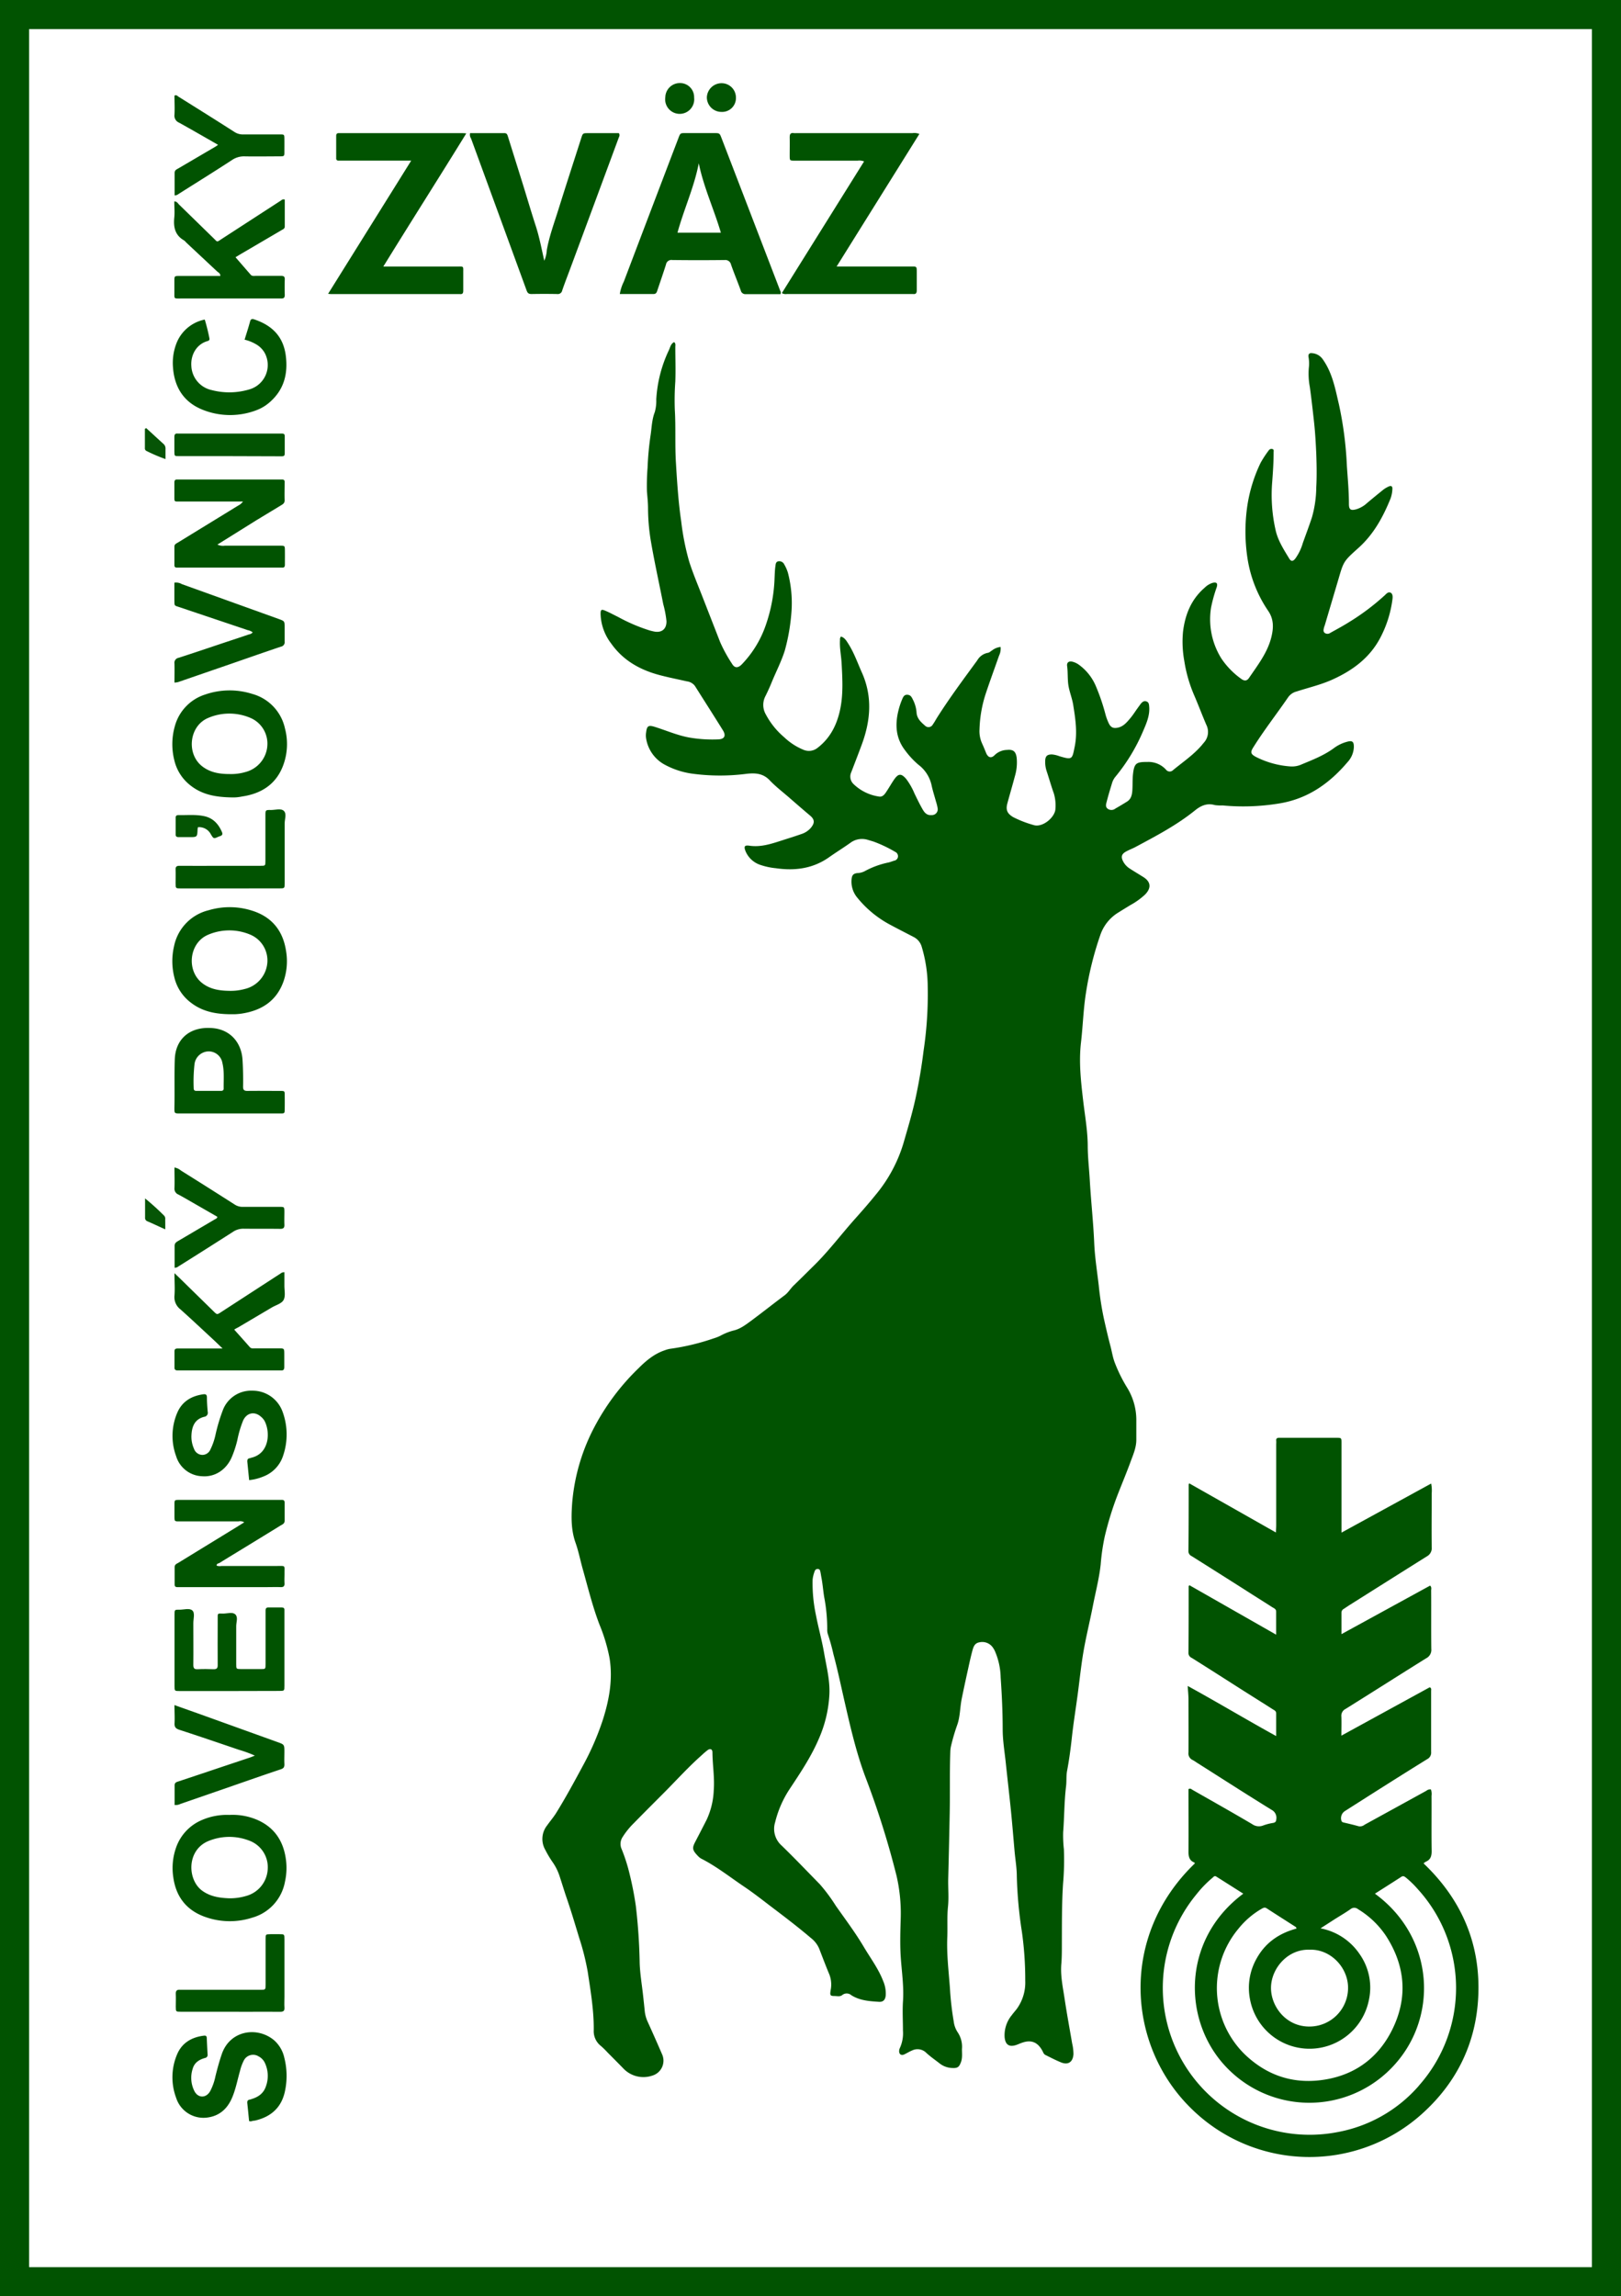 <svg xmlns="http://www.w3.org/2000/svg" viewBox="0 0 557.49 789.49"><rect x="0" y="0" width="557.49" height="789.49" fill="#808080" stroke="none"/><defs><style>.cls-1{fill:#fff;}.cls-2{fill:#015301;}.cls-3{fill:#025302;}.cls-4{fill:#045403;}.cls-5{fill:#025303;}.cls-6{fill:#065406;}.cls-7{fill:#065506;}.cls-8{fill:#015302;}</style></defs><title>logo-slovensky-polovnicky-zvaz-biele-pozadie</title><g id="Layer_2" data-name="Layer 2"><rect class="cls-1" x="4.75" y="5.24" width="548" height="779"/></g><g id="Layer_1" data-name="Layer 1"><path class="cls-2" d="M231.84,117.63c.61.46.41,1.1.41,1.66,0,4,.15,7.94,0,11.9a89.44,89.44,0,0,0-.17,9.68c.37,6.16,0,12.33.4,18.49.4,6.65.83,13.3,1.8,19.9A86.64,86.64,0,0,0,237,193c1.33,4.19,3.07,8.25,4.66,12.36,2,5.13,4,10.24,6,15.38a50.5,50.5,0,0,0,4.11,7.5c.87,1.48,2,1.49,3.26.27A36.4,36.4,0,0,0,263.34,215a54.66,54.66,0,0,0,3.05-16.35c.07-1.32.09-2.64.28-3.94.1-.66.08-1.58,1.06-1.73a1.89,1.89,0,0,1,2,1.1,12.8,12.8,0,0,1,1.29,3A41.3,41.3,0,0,1,272.15,211a67.8,67.8,0,0,1-2.26,12.73c-1.2,3.79-3.05,7.3-4.55,11-.64,1.56-1.34,3.1-2.09,4.6a6.52,6.52,0,0,0,.14,6.32,26.47,26.47,0,0,0,6.31,7.83,21.49,21.49,0,0,0,6.6,4.3,4.76,4.76,0,0,0,4.93-.7c4.22-3.26,6.48-7.67,7.62-12.73,1.21-5.36.89-10.78.6-16.2-.14-2.71-.74-5.38-.56-8.11a1.56,1.56,0,0,1,.32-1.18c1.26.34,1.88,1.43,2.52,2.44,2,3.12,3.19,6.6,4.69,9.94,3.7,8.29,3,16.55-.06,24.81-1.17,3.16-2.39,6.31-3.6,9.46a3.56,3.56,0,0,0,.78,4.06,15.88,15.88,0,0,0,8.72,4.29c1.16.24,1.9-.61,2.48-1.51,1-1.47,1.83-3,2.84-4.44,1.42-2,2.38-2,4-.19a23,23,0,0,1,2.94,5.13c.9,1.85,1.79,3.71,2.82,5.48.62,1.07,1.45,2.06,3,1.91a2,2,0,0,0,2.11-2.46,14.73,14.73,0,0,0-.53-2.13c-.52-1.91-1.14-3.79-1.55-5.73a12,12,0,0,0-4.52-7,29.2,29.2,0,0,1-4.62-5c-3.23-4.22-3.44-8.89-2.2-13.8a24.91,24.91,0,0,1,1.18-3.54c.33-.78.66-1.74,1.78-1.71s1.5.71,1.92,1.57a11.62,11.62,0,0,1,1.3,4.41c.09,2.17,1.52,3.43,2.95,4.67a1.67,1.67,0,0,0,2.66-.44c.56-.77,1-1.62,1.51-2.43,4.28-6.75,9.06-13.16,13.77-19.61a5.31,5.31,0,0,1,3.65-2.59c.53-.06,1-.58,1.5-.87a5.73,5.73,0,0,1,2.87-1.15,5.47,5.47,0,0,1-.53,3c-1.55,4.42-3.17,8.81-4.64,13.25a43.5,43.5,0,0,0-2.08,12.09,10.22,10.22,0,0,0,.83,4.72c.52,1.13,1,2.3,1.46,3.45.7,1.59,1.79,1.89,3,.6a6.3,6.3,0,0,1,4.17-1.7c2.17-.23,3.06.56,3.33,2.77a16.5,16.5,0,0,1-.63,6.29c-.82,3.11-1.74,6.2-2.58,9.31-.61,2.27-.05,3.51,2,4.73a37.24,37.24,0,0,0,6.94,2.7c3.16,1.09,7.57-2.74,7.59-5.61a14.45,14.45,0,0,0-.54-5.22c-.92-2.55-1.64-5.17-2.5-7.74a10,10,0,0,1-.48-3.46c.05-1.65.67-2.22,2.31-2.22a9.38,9.38,0,0,1,2.55.6c4.47,1.32,4.41,1.12,5.28-3.24,1-4.82.26-9.62-.51-14.41-.38-2.38-1.36-4.6-1.69-7-.28-2.13-.11-4.25-.4-6.36-.17-1.21.63-1.77,1.8-1.48a6.4,6.4,0,0,1,2.18,1,17.46,17.46,0,0,1,5.86,7.3,71,71,0,0,1,3.4,10,18.37,18.37,0,0,0,1.08,2.87c.71,1.49,1.61,1.85,3.22,1.49,1.77-.4,2.89-1.7,4-3s1.82-2.47,2.72-3.72l.91-1.25c.5-.67,1.1-1.31,2-1.06,1.06.29,1,1.24,1.08,2.15.14,2.9-1,5.48-2.08,8A63.57,63.57,0,0,1,383.66,267a6.23,6.23,0,0,0-1.23,2.31c-.64,2.1-1.28,4.2-1.82,6.33-.21.81-.54,1.75.35,2.43a2.21,2.21,0,0,0,2.67-.09q2-1.14,4-2.39c1.56-1,1.74-2.64,1.83-4.25.09-1.76,0-3.52.21-5.28.43-3.82,1.27-4.09,5.06-4.09a8.14,8.14,0,0,1,6.31,2.69,1.59,1.59,0,0,0,2.37.14c3.33-2.75,6.94-5.17,9.8-8.47.28-.33.55-.68.83-1a5.48,5.48,0,0,0,.83-6.14c-1.42-3.3-2.68-6.67-4.11-10a48.46,48.46,0,0,1-3.47-12,36.58,36.58,0,0,1-.42-10.07c.73-5.86,2.82-11.05,7.38-15a6.85,6.85,0,0,1,2.77-1.72c1.36-.34,1.84.11,1.44,1.47a50.71,50.71,0,0,0-1.95,7,25.43,25.43,0,0,0,3.52,17.5,27.17,27.17,0,0,0,6.69,6.92c1.17.92,2.08.91,2.84-.2,3-4.42,6.35-8.69,7.67-14,.77-3.09.92-6.13-1.07-9.05A43.87,43.87,0,0,1,429,191.74a60.73,60.73,0,0,1,0-18,52,52,0,0,1,4.54-14.61,36.87,36.87,0,0,1,2.76-4.22,1.13,1.13,0,0,1,1.34-.51c.57.18.37.73.38,1.12,0,3.37-.23,6.73-.48,10.09a54.64,54.64,0,0,0,1.24,17c.83,3.41,2.79,6.44,4.61,9.44.65,1.06,1.3,1,2.09,0a17.11,17.11,0,0,0,2.56-5.28c1.06-2.95,2.17-5.9,3.16-8.89a39.36,39.36,0,0,0,1.49-10.4c.21-3.8.13-7.63,0-11.45-.17-3.65-.37-7.3-.77-10.94-.44-4-.89-8-1.44-12a24.78,24.78,0,0,1-.36-6.55,12.27,12.27,0,0,0-.09-3.73c-.21-1.1.39-1.49,1.1-1.39a4.89,4.89,0,0,1,3.71,2c3.43,4.77,4.39,10.34,5.68,15.8a124.16,124.16,0,0,1,2.69,20.88c.29,4.39.71,8.76.71,13.17,0,2,.65,2.33,2.53,1.83a9.64,9.64,0,0,0,3.77-2.2c1.85-1.55,3.72-3.09,5.61-4.6a9.08,9.08,0,0,1,1.7-1c.9-.44,1.42-.14,1.33.89a10.76,10.76,0,0,1-.63,3.22c-2.59,6.38-5.81,12.3-11.06,17s-5.08,4.66-7,11.21l-4.56,15.38a8.09,8.09,0,0,0-.28.83c-.13.64-.34,1.34.31,1.82a1.67,1.67,0,0,0,1.88-.06c2.12-1.18,4.26-2.32,6.31-3.61a80,80,0,0,0,12.47-9.36c.52-.49,1.11-1.2,1.89-.87s.81,1.34.72,2.12a38.94,38.94,0,0,1-4.17,13.34c-3.61,6.91-9.45,11.23-16.37,14.38-4,1.83-8.32,2.82-12.5,4.17a5.07,5.07,0,0,0-2.83,1.94C439,245.59,434.7,251.06,431,257c-1.06,1.68-.83,2.29.93,3.24a30.87,30.87,0,0,0,12,3.28,8.08,8.08,0,0,0,3.85-.76c3.8-1.58,7.63-3.07,11-5.56a13.29,13.29,0,0,1,4.32-2.12c2-.58,2.57-.14,2.51,1.9a8.06,8.06,0,0,1-2.12,5c-6.24,7.37-13.72,12.67-23.53,14.26a75.7,75.7,0,0,1-19.48.68,15.3,15.3,0,0,1-2.64-.11c-2.69-.78-4.81.16-6.87,1.83-6.25,5.05-13.34,8.76-20.39,12.54-1.09.59-2.27,1-3.36,1.62-1.49.83-1.74,1.78-1,3.28a6.4,6.4,0,0,0,2.35,2.57c1.54,1,3.12,1.93,4.67,2.91,3.05,1.94,2.32,4.22.57,6a24.7,24.7,0,0,1-5,3.6q-2.16,1.31-4.31,2.65a14.57,14.57,0,0,0-6.13,7.8,112.77,112.77,0,0,0-4.86,19.58c-.93,5.72-1.07,11.51-1.74,17.24-.79,6.86,0,13.58.79,20.34.6,5,1.49,10,1.53,15.06,0,3.95.47,7.9.7,11.85.41,7.23,1.22,14.44,1.53,21.68.21,4.89,1,9.75,1.56,14.62a104.69,104.69,0,0,0,1.74,11.27c.72,3.22,1.45,6.43,2.3,9.61.48,1.83.75,3.7,1.42,5.51a51.52,51.52,0,0,0,4.35,8.81,21.15,21.15,0,0,1,3.11,10.79c0,2.35,0,4.71,0,7.06,0,2.71-1.1,5.15-2,7.61-1.49,4.06-3.18,8.05-4.73,12.08a111,111,0,0,0-4.15,13.64,73.71,73.71,0,0,0-1.38,9.55c-.52,4.82-1.76,9.49-2.68,14.23-1.12,5.74-2.57,11.43-3.48,17.21-.69,4.4-1.16,8.84-1.75,13.27-.66,4.93-1.46,9.84-2,14.79-.42,3.85-.93,7.67-1.65,11.48-.32,1.7-.13,3.5-.34,5.23-.64,5.25-.59,10.53-1,15.79a42,42,0,0,0,.25,5.93,93.86,93.86,0,0,1-.29,11.86c-.45,7-.38,14.09-.41,21.13,0,2.2,0,4.41-.2,6.6-.3,4.08.59,8,1.18,12,.76,5.06,1.7,10.09,2.56,15.13a16.43,16.43,0,0,1,.45,3.7c-.18,2.7-1.81,3.84-4.31,2.81-1.83-.75-3.58-1.67-5.35-2.54-.55-.28-.74-.86-1-1.38-1.68-3.13-4-4-7.38-2.69-.55.2-1.09.46-1.64.64-2.49.82-3.76-.13-4-2.7a10.87,10.87,0,0,1,2.47-7.55c.56-.77,1.21-1.48,1.78-2.24A15.46,15.46,0,0,0,352.6,681a117.7,117.7,0,0,0-1.16-16.87,147.27,147.27,0,0,1-1.74-19c0-2.84-.5-5.68-.76-8.52-.4-4.52-.76-9-1.21-13.55-.56-5.61-1.22-11.2-1.81-16.81-.4-3.85-1.06-7.66-1.08-11.58,0-6-.28-12-.7-18a23.83,23.83,0,0,0-1.79-8.55,7.58,7.58,0,0,0-1.07-1.91,4.44,4.44,0,0,0-4.55-1.53c-1.69.34-2,1.75-2.38,3.1-.48,1.84-.9,3.7-1.3,5.55-.79,3.58-1.57,7.15-2.3,10.74-.61,3-.51,6.14-1.57,9.06a66.79,66.79,0,0,0-2.1,7.17,9.3,9.3,0,0,0-.25,2c-.26,7-.07,14.11-.21,21.15q-.22,11.24-.51,22.46c-.08,3.21.25,6.41-.08,9.64-.36,3.48-.1,7-.24,10.55-.24,5.8.47,11.56.9,17.34A101.64,101.64,0,0,0,328,695a8.63,8.63,0,0,0,1.33,3.69,8.9,8.9,0,0,1,1.5,5.82c0,1.53.21,3.07-.37,4.58s-1.09,2-2.75,1.93a7.43,7.43,0,0,1-4.5-1.53c-1.55-1.23-3.2-2.34-4.64-3.68a4.25,4.25,0,0,0-4.86-.83c-.95.38-1.82.95-2.75,1.38s-1.74,0-1.73-1.13a2.53,2.53,0,0,1,.24-1.06,12.22,12.22,0,0,0,1.07-6c0-3.31-.2-6.63,0-9.92.38-5.23-.43-10.37-.77-15.55-.27-4.32-.13-8.65,0-13a57.41,57.41,0,0,0-1.45-14.83,296.67,296.67,0,0,0-10.77-34.11c-3.26-8.77-5.28-17.82-7.35-26.88-1.15-5.07-2.23-10.16-3.58-15.17a69,69,0,0,0-1.87-6.76,4.43,4.43,0,0,1-.25-1.73,57.8,57.8,0,0,0-1.05-11.13c-.36-2.22-.52-4.48-.95-6.69-.13-.65-.21-1.31-.35-1.95s-.26-1-.95-1-.91.44-1.08.94a10.76,10.76,0,0,0-.65,2.77,52.12,52.12,0,0,0,1.12,12c.83,4.38,2.06,8.7,2.82,13.09.81,4.75,2.07,9.44,1.83,14.34a43,43,0,0,1-3.47,14.86c-2.69,6.42-6.53,12.11-10.33,17.85a36.53,36.53,0,0,0-4.86,11.23,7.65,7.65,0,0,0,2.23,8c4.48,4.35,8.79,8.86,13.16,13.33a58.32,58.32,0,0,1,5.49,7.4c3.29,4.67,6.73,9.24,9.64,14.16,2.28,3.84,5,7.45,6.62,11.65a10.84,10.84,0,0,1,.9,4.93c-.14,1.55-.82,2.36-2.37,2.26-3.28-.21-6.57-.43-9.48-2.28a2.41,2.41,0,0,0-3.07-.07c-.77.64-1.7.38-2.55.36-1.69,0-1.74-.23-1.48-2a9.66,9.66,0,0,0-.43-5.39c-1.26-3-2.38-6-3.55-9a9.23,9.23,0,0,0-2.84-3.59c-3.91-3.33-8-6.48-12.06-9.56-3.58-2.69-7.07-5.5-10.77-8-4.91-3.3-9.55-7-14.86-9.7a4,4,0,0,1-1-.78c-2.32-2.34-2.1-3-.86-5.37s2.5-4.81,3.73-7.23a26.44,26.44,0,0,0,2.44-10.15c.33-4.33-.41-8.64-.45-13,0-1.09-.72-1.42-1.61-.81a23.28,23.28,0,0,0-2,1.71c-4.68,4.12-8.84,8.77-13.24,13.17-3.42,3.43-6.85,6.85-10.23,10.31a26.15,26.15,0,0,0-3.84,4.77,4.28,4.28,0,0,0-.28,4.16,59.09,59.09,0,0,1,2.67,8.34,112.43,112.43,0,0,1,2.19,11.2A197.12,197.12,0,0,1,220,675.13c.14,3.57.74,7.13,1.14,10.69.2,1.82.4,3.64.58,5.46a11.83,11.83,0,0,0,1,3.78q2.6,5.72,5.08,11.47a5.35,5.35,0,0,1-3.45,7.1,9.51,9.51,0,0,1-10.09-2.58c-1.74-1.78-3.5-3.55-5.26-5.32a28.55,28.55,0,0,0-2.36-2.31,6.42,6.42,0,0,1-2.44-5.4c.07-6.77-1.07-13.42-2.07-20.08a85,85,0,0,0-2.95-11.71c-1.38-4.55-2.73-9.12-4.28-13.61-.88-2.56-1.65-5.15-2.5-7.71a18.06,18.06,0,0,0-2.37-4.7,35.19,35.19,0,0,1-2.47-4.15,7.49,7.49,0,0,1,.61-8.46c1-1.42,2.17-2.77,3.1-4.26,3.24-5.23,6.18-10.64,9.1-16.07a93.79,93.79,0,0,0,7-16.09c2.16-6.84,3.42-13.79,2.28-21a58.56,58.56,0,0,0-3.46-11.57c-2.42-6.31-4-12.86-5.83-19.34-.83-3-1.41-6-2.44-8.89-1.57-4.43-1.46-9-1.15-13.49a68,68,0,0,1,8.25-27.36,79.81,79.81,0,0,1,14.64-19.16c2.59-2.59,5.43-4.95,9-6.13a9.5,9.5,0,0,1,1.69-.48,78.84,78.84,0,0,0,15.15-3.62,14.59,14.59,0,0,0,2.25-.88,19.81,19.81,0,0,1,4.46-1.79c2.36-.52,4.25-2,6.13-3.37,3.88-2.88,7.67-5.89,11.54-8.78,1.27-.95,2-2.33,3.12-3.39,2.27-2.18,4.5-4.42,6.75-6.63,5.13-5,9.46-10.8,14.24-16.16,2.39-2.68,4.76-5.37,7-8.14A50.3,50.3,0,0,0,310.73,393c1.52-5.28,3.11-10.52,4.25-15.9s2-10.5,2.65-15.8a130.44,130.44,0,0,0,1.43-21.89,48.71,48.71,0,0,0-2.12-14.07,5.44,5.44,0,0,0-2.79-3.22c-2.73-1.42-5.47-2.81-8.18-4.27a36.56,36.56,0,0,1-11.1-9.18,8.56,8.56,0,0,1-2-6.33c.12-1.41.58-2,2-2.16a5.82,5.82,0,0,0,2.52-.65,29.37,29.37,0,0,1,8.23-3c.64-.16,1.25-.41,1.88-.6a1.58,1.58,0,0,0,1.32-1.3,1.66,1.66,0,0,0-1-1.77,45.15,45.15,0,0,0-7.33-3.49c-.63-.2-1.26-.39-1.9-.57a6.66,6.66,0,0,0-6.05.92c-2.38,1.71-4.89,3.24-7.28,4.93-5.6,4-11.82,4.81-18.44,3.86a23.63,23.63,0,0,1-5.14-1.08,8.38,8.38,0,0,1-5.32-4.88c-.56-1.51-.29-2,1.25-1.8,3.92.61,7.51-.57,11.13-1.74,2.3-.74,4.61-1.45,6.88-2.25a7.21,7.21,0,0,0,3.13-2c1.39-1.63,1.61-2.86-.13-4.33-2.47-2.08-4.91-4.2-7.34-6.32-2.22-1.92-4.57-3.72-6.58-5.84-2.26-2.39-4.95-2.55-7.86-2.23a71.21,71.21,0,0,1-19.07-.08,27.74,27.74,0,0,1-9.5-3.24,12.47,12.47,0,0,1-6.05-8.77,6.71,6.71,0,0,1,0-2.19c.27-2.22.82-2.52,3-1.84,3.91,1.22,7.68,2.89,11.74,3.64a46.61,46.61,0,0,0,10.07.65c2.13-.08,2.74-1.24,1.6-3.1-3.17-5.11-6.42-10.17-9.63-15.26a4.06,4.06,0,0,0-2.79-1.59c-2.92-.67-5.87-1.25-8.78-2-6.95-1.74-13-5-17.23-11a17.52,17.52,0,0,1-3.65-10.19c0-1.43.26-1.66,1.53-1.13,1.55.64,3,1.45,4.54,2.2a59.26,59.26,0,0,0,10.91,4.65c.49.13,1,.26,1.49.35,2.59.49,4.25-.9,4.19-3.58a34.81,34.81,0,0,0-1.1-5.81c-1.41-7.18-3-14.33-4.24-21.54a69.69,69.69,0,0,1-1-11.38c0-2-.22-3.94-.38-5.91a78.94,78.94,0,0,1,.22-8.14,103.35,103.35,0,0,1,1.07-11.37c.37-2.59.44-5.25,1.42-7.74a14.51,14.51,0,0,0,.5-4.35A45.38,45.38,0,0,1,230,120.48C230.5,119.47,230.65,118.2,231.84,117.63Z"/><path class="cls-2" d="M141.42,55.23h-25a.72.72,0,0,1-.8-.81c0-2.57,0-5.15,0-7.72,0-.65.28-.94.92-.92.29,0,.59,0,.88,0h41.45c.37,0,.73,0,1.49.09-9.44,15.31-19,30.31-28.53,45.78h2.26q11.58,0,23.15,0c2.34,0,2.07-.24,2.08,2.15,0,2.06,0,4.12,0,6.18,0,.84-.28,1.23-1.14,1.13-.22,0-.44,0-.66,0H114.33c-.37,0-.73,0-1.49-.09Z"/><path class="cls-2" d="M287.73,91.63h25.76c1.78,0,1.79,0,1.8,1.8,0,2.13,0,4.27,0,6.4,0,.94-.3,1.37-1.26,1.26-.21,0-.44,0-.66,0H270.61a2.62,2.62,0,0,1-1.72-.31L297.17,55.5a4.41,4.41,0,0,0-2.18-.26H273.38c-1.77,0-1.78,0-1.79-1.78,0-2.06.05-4.12,0-6.18,0-1.07.2-1.7,1.43-1.51a6.46,6.46,0,0,0,.88,0H313.8a4.75,4.75,0,0,1,2.39.28Z"/><path class="cls-2" d="M161.67,45.77c3.9,0,7.86,0,11.82,0,.89,0,1,.6,1.23,1.27,1.7,5.46,3.42,10.91,5.12,16.37,1.48,4.77,2.88,9.55,4.42,14.29,1.27,3.89,2,7.91,2.93,11.94a11,11,0,0,0,.87-3.7c.86-4.78,2.56-9.33,4-13.94,2.56-8.19,5.22-16.35,7.84-24.52.55-1.7.57-1.7,2.41-1.7h10.52c.48.71.09,1.21-.1,1.73Q204.69,69.26,196.62,91c-1.1,3-2.25,5.89-3.27,8.87a1.52,1.52,0,0,1-1.73,1.22q-4.41-.08-8.82,0c-1,0-1.36-.32-1.7-1.25Q171.56,73.72,162,47.61A2.29,2.29,0,0,1,161.67,45.77Z"/><path class="cls-2" d="M74.77,187.24a4.48,4.48,0,0,0,2.51.38h19c1.67,0,1.68,0,1.7,1.68s0,3.23,0,4.85c0,.74-.28,1.08-1,1-.43,0-.88,0-1.32,0H60.77c-.55,0-.79-.29-.79-.82,0-2.13,0-4.26,0-6.39,0-.84.65-1.06,1.2-1.4l11.63-7.13c3-1.84,6-3.67,9-5.52a4.73,4.73,0,0,0,1.76-1.46h-1.8c-6.47,0-12.93,0-19.39,0-2.75,0-2.38.34-2.41-2.51,0-1.32,0-2.64,0-4,0-.73.24-1.11,1-1.05.43,0,.88,0,1.32,0H95.57c.44,0,.88,0,1.32,0,.74-.05,1.06.24,1,1,0,2.06-.07,4.12,0,6.17,0,1.06-.71,1.37-1.37,1.78l-8.26,5Z"/><path class="cls-2" d="M74.5,538.28a3,3,0,0,0,1.66.13c6.39,0,12.78,0,19.17,0,3,0,2.48-.29,2.52,2.62,0,1.1-.07,2.21,0,3.31s-.42,1.38-1.41,1.34c-1.54-.05-3.09,0-4.63,0H61c-.63,0-.95-.23-.94-.9,0-2,0-4,0-5.95,0-1,.74-1.17,1.34-1.55L81.44,525l2.56-1.6a2.74,2.74,0,0,0-2-.32c-6.76,0-13.51,0-20.27,0-1.7,0-1.71,0-1.73-1.66,0-1.32,0-2.64,0-4,0-1.7,0-1.72,1.66-1.73,2.2,0,4.41,0,6.61,0H97c.65,0,.9.33.89,1,0,2.06,0,4.11,0,6.17,0,1.06-.86,1.3-1.5,1.7-4,2.47-8,4.91-12,7.36-3,1.84-6,3.65-9,5.51C75,537.55,74.49,537.65,74.5,538.28Z"/><path class="cls-2" d="M75.78,94.81c-.06-.94-.7-1.1-1.1-1.48l-10.6-9.91a5.21,5.21,0,0,0-.79-.77c-3.12-1.78-3.69-4.58-3.35-7.87.18-1.79,0-3.62,0-5.53.88,0,1.18.59,1.56,1l12,11.71c1.33,1.3,1,1.36,2.68.24l20.51-13.3a1.18,1.18,0,0,1,1.25-.28v9.25c0,.84-.73,1-1.28,1.36L83.18,87.13c-.87.51-1.74,1.05-2.18,1.32,1.74,2,3.47,4,5.21,6,.51.59,1.22.39,1.86.4,2.86,0,5.73,0,8.59,0,.93,0,1.32.25,1.28,1.24-.06,1.76-.06,3.53,0,5.29,0,1-.35,1.26-1.28,1.25-3.38,0-6.76,0-10.14,0q-12.12,0-24.24,0c-2.65,0-2.28.21-2.31-2.4,0-1.17,0-2.35,0-3.52,0-1.81,0-1.83,1.77-1.83h14Z"/><path class="cls-2" d="M60,437.74c.9.86,1.38,1.3,1.85,1.76l11.65,11.41c1.15,1.12,1.15,1.12,2.5.24l20.51-13.31a1.86,1.86,0,0,1,1.3-.42c0,1.54,0,3.1,0,4.67s.41,3.46-.23,4.77-2.57,1.8-4,2.62l-11.75,6.94a10.37,10.37,0,0,0-1.28.72c1.83,2.05,3.59,4,5.34,6,.52.6,1.2.46,1.85.46,2.72,0,5.44,0,8.16,0,1.86,0,1.86,0,1.87,2,0,1.47,0,2.94,0,4.41,0,.84-.27,1.23-1.13,1.17-.44,0-.89,0-1.33,0H62.34c-.44,0-.88,0-1.33,0s-1-.18-1-.87q0-2.86,0-5.73c0-.83.49-.94,1.15-.94,2.28,0,4.56,0,6.84,0h8.55c-1.39-1.34-2.41-2.34-3.46-3.31-3.66-3.38-7.29-6.8-11-10.12A5.29,5.29,0,0,1,60,445.46C60.19,443.07,60,440.66,60,437.74Z"/><path class="cls-2" d="M78.86,581.41h-17c-1.82,0-1.84,0-1.84-1.75q0-12.23,0-24.46c0-1.73,0-1.77,1.61-1.75s3.49-.64,4.5.24.35,2.91.36,4.42c0,4.78.06,9.55,0,14.32,0,1.17.36,1.53,1.49,1.48,1.83-.09,3.67-.08,5.51,0,1,0,1.39-.31,1.38-1.38-.05-4.92,0-9.84,0-14.77v-1.1c0-2.06-.18-1.94,1.89-1.88,1.45,0,3.27-.66,4.22.33s.25,2.65.26,4c0,4.34,0,8.67,0,13,0,1.71,0,1.73,1.64,1.75q3.42,0,6.83,0c1.6,0,1.62,0,1.62-1.73,0-5.65,0-11.31,0-17,0-.51,0-1,0-1.54s.29-.93.93-.92h4.62c.63,0,1,.26.94.91v.88q0,12.56,0,25.12c0,1.77,0,1.78-1.8,1.79Z"/><path class="cls-2" d="M85.69,508.89c-.22-2.18-.43-4.28-.64-6.38,0-.56.08-1,.74-1.13.21,0,.42-.13.63-.18,6.37-1.49,6.57-9,4.52-12.74a5.29,5.29,0,0,0-1.14-1.32c-2.19-2-4.89-1.46-6.16,1.2a36.65,36.65,0,0,0-2,6.72,36.05,36.05,0,0,1-2.07,6.25c-1.93,4.12-5.68,6.56-10,6.25a9.71,9.71,0,0,1-9-6.91,20.18,20.18,0,0,1,.35-14.82c1.61-3.85,4.74-5.81,8.8-6.42,1-.16,1.47,0,1.45,1.18,0,1.6.13,3.21.26,4.81a1.38,1.38,0,0,1-1.18,1.72c-3.25.81-4.25,3.27-4.4,6.29a10.12,10.12,0,0,0,.87,4.71,3.11,3.11,0,0,0,2.84,2.1,3,3,0,0,0,2.78-1.82,21.44,21.44,0,0,0,1.75-5A61.18,61.18,0,0,1,76.58,485a10.4,10.4,0,0,1,10.26-6.86,10.94,10.94,0,0,1,10.25,7,22.6,22.6,0,0,1,.23,15.49,11.38,11.38,0,0,1-6.82,7.05A17.23,17.23,0,0,1,85.69,508.89Z"/><path class="cls-2" d="M85.67,729.25c-.21-2.07-.4-4.1-.62-6.13-.07-.69.12-1.15.88-1.24a2.25,2.25,0,0,0,.42-.13c2.35-.7,4.24-1.89,5.09-4.39a10.49,10.49,0,0,0-.45-8.31,4.82,4.82,0,0,0-2-2,3.58,3.58,0,0,0-5.12,1.35,16.15,16.15,0,0,0-1.35,3.71c-.89,3.1-1.46,6.28-2.76,9.26-1.69,3.88-4.55,6.28-8.79,6.72a9.86,9.86,0,0,1-10.4-6.84,20.14,20.14,0,0,1,.37-15c1.68-3.91,5-5.82,9.11-6.34.53-.06,1-.06,1.06.71.08,1.9.17,3.8.28,5.7a1.06,1.06,0,0,1-.89,1.25c-2,.56-3.64,1.58-4.24,3.74a10.11,10.11,0,0,0,.62,7.69c1.29,2.43,4,2.42,5.39,0a19.18,19.18,0,0,0,1.83-5.17c.64-2.56,1.32-5.1,2.18-7.6,2.83-8.24,12.26-9.57,18-4.74a11.25,11.25,0,0,1,3.5,6A25.19,25.19,0,0,1,98,719c-1.14,5.44-4.6,8.66-9.92,10a4.19,4.19,0,0,1-.86.15C86.76,729.17,86.37,729.51,85.67,729.25Z"/><path class="cls-2" d="M60,234.68c0-2.27.06-4.4,0-6.52a1.74,1.74,0,0,1,1.45-2c5.25-1.69,10.46-3.46,15.69-5.21,2.72-.9,5.44-1.79,8.15-2.72.52-.18,1.15-.19,1.61-.83a4.2,4.2,0,0,0-1.75-.76c-7.72-2.61-15.45-5.19-23.18-7.8-2.21-.75-1.93-.35-2-2.72,0-1.91,0-3.81,0-5.78a3.79,3.79,0,0,1,2.56.49q16.69,6,33.36,12c2,.73,2,.74,2,2.91,0,1.62,0,3.24,0,4.85a1.52,1.52,0,0,1-1.25,1.73c-5.7,1.92-11.38,3.91-17.07,5.88l-17.69,6.1A5,5,0,0,1,60,234.68Z"/><path class="cls-2" d="M70.42,109.87A65.37,65.37,0,0,1,72,116.21c.19.72-.16.92-.7,1.08-3.64,1.06-5.76,4.61-5.49,8.55a8.87,8.87,0,0,0,7,8.28,23.94,23.94,0,0,0,12.79-.19A8.73,8.73,0,0,0,91,121.28a7.92,7.92,0,0,0-3.1-3,13.87,13.87,0,0,0-3.78-1.49c.66-2.18,1.33-4.18,1.87-6.22.27-1,.76-1,1.58-.71,5.89,2,10,5.78,10.76,12.8.67,5.85-.64,11.07-5.11,15.21a14.77,14.77,0,0,1-4.78,3.07A25.38,25.38,0,0,1,70,141c-6.61-2.51-10-7.65-10.5-14.64a18.57,18.57,0,0,1,1.39-8.82A13.26,13.26,0,0,1,70.42,109.87Z"/><path class="cls-2" d="M60,586.24c3.84,1.37,7.28,2.58,10.72,3.82q12.31,4.43,24.61,8.86c2.48.89,2.48.87,2.48,3.48,0,1.32-.07,2.65,0,4s-.38,1.64-1.48,2c-5.56,1.85-11.09,3.8-16.63,5.72L62.11,620.2a3.76,3.76,0,0,1-2.06.39c0-2.23,0-4.49,0-6.75,0-1,.69-1.15,1.39-1.38q7.11-2.36,14.19-4.74l10.44-3.49c.48-.16.94-.37,1.58-.62a42.74,42.74,0,0,0-5.48-2c-6.8-2.31-13.6-4.64-20.44-6.86-1.27-.41-1.78-.93-1.7-2.29C60.13,590.52,60,588.54,60,586.24Z"/><path class="cls-2" d="M75,49.79c-4.64-2.64-9-5.18-13.42-7.62A2.58,2.58,0,0,1,60,39.44c.13-2.19,0-4.4,0-6.55.69-.41,1,.13,1.43.38,6.4,4,12.81,8,19.17,12.08a5.23,5.23,0,0,0,3.08.87c4.18,0,8.37,0,12.56,0,1.53,0,1.55,0,1.57,1.59s0,2.94,0,4.4,0,1.54-1.63,1.55c-4,0-8.08.08-12.12,0A7.29,7.29,0,0,0,79.82,55C73.7,59,67.55,62.81,61.41,66.69a2.17,2.17,0,0,1-1.36.5c0-2.62,0-5.17,0-7.71,0-1,.67-1.22,1.29-1.58l12.91-7.57C74.41,50.22,74.58,50.1,75,49.79Z"/><path class="cls-2" d="M60.05,435.87c0-2.56,0-5,0-7.53,0-1,.67-1.35,1.37-1.76L74.29,419a.67.67,0,0,0,.44-.66l-6.68-3.84c-2.23-1.27-4.44-2.58-6.69-3.8A2.13,2.13,0,0,1,60,408.52c.09-2.32,0-4.65,0-7.11a4.68,4.68,0,0,1,2.26,1.07q9.24,5.77,18.42,11.64a4.89,4.89,0,0,0,2.86.82c4.19,0,8.38,0,12.56,0,1.68,0,1.69,0,1.71,1.68,0,1.47-.06,2.94,0,4.4.07,1.19-.4,1.5-1.52,1.48-4.19-.05-8.37,0-12.56-.05a6.35,6.35,0,0,0-3.68,1.13q-9.37,6-18.77,11.89A1.81,1.81,0,0,1,60.05,435.87Z"/><path class="cls-2" d="M79.17,305.46c-5.65,0-11.31,0-17,0-1.76,0-1.77,0-1.78-1.82,0-1.54.06-3.09,0-4.62-.06-1.12.41-1.35,1.42-1.34,4.55.05,9.1,0,13.66,0s9.4,0,14.1,0c1.68,0,1.71,0,1.71-1.67,0-5.22,0-10.43,0-15.65,0-1.86,0-1.91,1.95-1.87,1.52,0,3.47-.67,4.44.36s.23,2.82.23,4.28c0,6.83,0,13.66,0,20.49,0,1.8,0,1.82-1.78,1.82Z"/><path class="cls-2" d="M79.16,691.67h-17c-1.67,0-1.68,0-1.7-1.68,0-1.47.07-3,0-4.41-.07-1.21.45-1.56,1.54-1.45.51,0,1,0,1.54,0h26c1.78,0,1.8,0,1.8-1.76,0-5.22,0-10.43,0-15.65,0-1.68,0-1.68,1.67-1.71,1,0,2.06,0,3.09,0,1.72,0,1.73,0,1.73,1.87q0,9.79,0,19.61c0,1.25-.08,2.51,0,3.75s-.45,1.46-1.53,1.45c-4-.05-7.94,0-11.9,0Z"/><path class="cls-3" d="M79,156.83H61.57c-1.56,0-1.58,0-1.6-1.57s0-3.37,0-5.06c0-.85.29-1.21,1.14-1.14.44,0,.88,0,1.32,0H95.67c.44,0,.88,0,1.32,0,.63,0,.94.23.94.89,0,2,0,4,0,6,0,.64-.26.94-.91.93s-1,0-1.54,0Z"/><path class="cls-4" d="M68.09,284.41a5,5,0,0,0-.14.72c-.11,2.69-.11,2.69-2.9,2.69-1.18,0-2.35,0-3.52,0-.68,0-1.14-.13-1.12-.95q0-2.87,0-5.73c0-.67.33-.9,1-.89,2.93.05,5.88-.26,8.78.35,3.07.64,4.94,2.68,6.14,5.47.3.7.14,1.11-.53,1.37-.21.08-.43.13-.63.22-1.69.76-1.7.77-2.68-.86A4.54,4.54,0,0,0,68.09,284.41Z"/><path class="cls-5" d="M253.1,33.54a4.74,4.74,0,0,1-5,4.93,5,5,0,0,1-5-5,5.06,5.06,0,0,1,5.21-4.86A4.93,4.93,0,0,1,253.1,33.54Z"/><path class="cls-3" d="M238.72,33.56a5,5,0,1,1-9.91-.15A5,5,0,0,1,234,28.56,4.84,4.84,0,0,1,238.72,33.56Z"/><path class="cls-6" d="M50.28,147.19c2,1.82,3.95,3.64,5.94,5.43a2.08,2.08,0,0,1,.7,1.75c0,1.09,0,2.19,0,3.47a56.78,56.78,0,0,1-6.52-2.78,1,1,0,0,1-.57-1.07c0-2.18,0-4.37,0-6.55Z"/><path class="cls-7" d="M56.84,422.67c-2.27-1-4.17-1.93-6.11-2.75a1.26,1.26,0,0,1-.84-1.34c0-2,0-4.08,0-6.55a86.12,86.12,0,0,1,6.62,6,1.58,1.58,0,0,1,.31,1.23C56.84,420.28,56.84,421.3,56.84,422.67Z"/><path class="cls-2" d="M489.58,640.66a5.34,5.34,0,0,1,.79-.57c1.63-.7,2-1.91,2-3.64-.11-6.32,0-12.64-.05-19a4.81,4.81,0,0,0-.2-2.21,2.08,2.08,0,0,0-1.59.47q-10.61,5.84-21.22,11.66a2.5,2.5,0,0,1-2.05.53c-1.69-.48-3.41-.88-5.12-1.28-.38-.09-.67-.2-.8-.62a2.91,2.91,0,0,1,1.22-3.34c9.43-6,18.84-12,28.31-17.85a2.48,2.48,0,0,0,1.32-2.46c0-7,0-14,0-21,0-.39.2-.88-.47-1.24l-30.4,16.64c0-2.45.07-4.5,0-6.55a2.6,2.6,0,0,1,1.43-2.63c9.28-5.78,18.49-11.67,27.78-17.45a3.21,3.21,0,0,0,1.72-3.17c-.08-6.69,0-13.38-.05-20.07,0-.53.25-1.14-.36-1.72l-30.49,16.69c0-2.65,0-5,0-7.32a1.49,1.49,0,0,1,.85-1.4l1.49-1c9-5.67,18-11.36,27-17a3.22,3.22,0,0,0,1.7-3.19c-.08-6.17,0-12.35,0-18.52a12,12,0,0,0-.19-3.35l-30.84,16.87v-2.57q0-14.11,0-28.23c0-1.78,0-1.8-1.81-1.8H439.85c-.63,0-1,.26-.94.91s0,1,0,1.54q0,13.79,0,27.57c0,.76-.07,1.53-.11,2.53L409,510c-.13.26-.19.32-.19.39,0,7.64,0,15.28-.09,22.92a1.83,1.83,0,0,0,1.09,1.7q9.24,5.81,18.43,11.65c3.1,2,6.2,3.92,9.29,5.91.58.37,1.37.6,1.36,1.55,0,2.53,0,5.06,0,7.91l-29.82-17c-.2.24-.27.29-.27.33,0,7.65,0,15.29-.07,22.93a1.81,1.81,0,0,0,1.09,1.7c6,3.75,11.9,7.55,17.85,11.33,3.35,2.12,6.71,4.22,10.05,6.36.52.33,1.19.56,1.18,1.43,0,2.47,0,5,0,7.78-10.32-5.68-20.13-11.58-30.43-17.23.11,1.79.26,3.16.27,4.54,0,6.1.05,12.2,0,18.3a2.47,2.47,0,0,0,1.45,2.63,13.52,13.52,0,0,1,1.3.82c8.62,5.46,17.22,11,25.89,16.34a3.06,3.06,0,0,1,1.55,3.26c-.05.69-.25,1-1,1.19a17.93,17.93,0,0,0-3.41.86,4,4,0,0,1-3.91-.45c-6.78-4-13.61-7.84-20.43-11.73-.39-.22-.79-.71-1.44-.27,0,7.16.06,14.36,0,21.56,0,1.74.36,3,2,3.65.09,0,.13.21.19.32-26.08,25.07-23.26,62.71-1.29,84.22a57.9,57.9,0,0,0,79.59,1.72c11.81-10.68,18.37-24.15,19.16-40C509.29,668.54,502.75,653.19,489.58,640.66Zm-55.71,15.63c.62-.35,1.08-.62,1.79-.16,3.32,2.17,6.67,4.28,10,6.42.09.07.12.24.24.53-6,1.6-10.75,4.87-13.76,10.36a20.4,20.4,0,0,0-2.27,13.8,20.82,20.82,0,0,0,40.91.42,20,20,0,0,0-3.14-15.74A20.94,20.94,0,0,0,454.15,663l4.75-3.06c1.86-1.18,3.77-2.28,5.57-3.54a2,2,0,0,1,2.57,0,30.64,30.64,0,0,1,9.63,9.19c6.7,10.38,7.59,21.35,2.06,32.4-5.09,10.16-13.69,16-24.93,17.26-9.84,1.11-18.48-2-25.7-8.93a31.82,31.82,0,0,1-2.22-43.14A28.38,28.38,0,0,1,433.87,656.29Zm16.48,14.06c7.21-.31,13.34,6.11,13.27,13.21a13.28,13.28,0,0,1-13.35,13.2c-8.07,0-13.22-7-13.15-13.38C437.19,676.74,442.91,670.08,450.35,670.35ZM488,717.09a48.71,48.71,0,0,1-28.18,16,50.5,50.5,0,0,1-48.32-81.81,38.3,38.3,0,0,1,5.5-5.67c.38-.31.67-.81,1.29-.42l9.3,5.89c-21.62,16.09-21,44.79-5,60.5a39.39,39.39,0,0,0,56.12-.72c16.12-16.68,14.92-44.6-5.85-59.78,3.15-2,6.12-3.88,9.07-5.79.63-.41,1-.18,1.54.22a33.72,33.72,0,0,1,4.12,4,50.46,50.46,0,0,1,.37,67.59Z"/><path class="cls-8" d="M268.34,100,257.15,70.88q-4.5-11.7-9-23.39c-.66-1.72-.69-1.72-2.49-1.73h-9.92c-1.77,0-1.77,0-2.43,1.75q-9.41,24.66-18.77,49.33a14.94,14.94,0,0,0-1.38,4.25c3.92,0,7.74,0,11.55,0,.86,0,1.11-.43,1.33-1.13,1-3,2.05-6,3-9a1.89,1.89,0,0,1,2.18-1.56q9,.11,18.07,0A2,2,0,0,1,251.42,91c1.06,3,2.26,5.89,3.34,8.85a1.6,1.6,0,0,0,1.74,1.28c4,0,7.92,0,11.91,0A1.12,1.12,0,0,0,268.34,100ZM233,80c2.18-8,5.73-15.62,7.32-23.86,1.67,8.2,5.21,15.76,7.6,23.86Z"/><path class="cls-2" d="M98.36,326.86c-1-6.45-4.42-11.11-10.65-13.41a25.43,25.43,0,0,0-16-.48,16,16,0,0,0-11.86,12.39,22.59,22.59,0,0,0,.06,10.47,15.35,15.35,0,0,0,5.71,8.88c4,3.11,8.58,3.94,13.45,4,.59,0,1.18,0,1.76,0,.81-.05,1.61-.11,2.41-.24,6.82-1.07,11.93-4.39,14.3-11.14A21.09,21.09,0,0,0,98.36,326.86Zm-6.44,4.38a10.11,10.11,0,0,1-7.77,8.8,18.35,18.35,0,0,1-5.22.63c-3.33-.05-6.54-.48-9.32-2.61-5.61-4.28-4.6-13.84,1.88-16.64a18.5,18.5,0,0,1,14.75,0A9.64,9.64,0,0,1,91.92,331.24Z"/><path class="cls-2" d="M98,250.44a15.78,15.78,0,0,0-11.25-11.86,25.76,25.76,0,0,0-16.19.21,15.73,15.73,0,0,0-10.46,11,22.56,22.56,0,0,0-.17,11.51,15.38,15.38,0,0,0,5.72,8.86c4,3.1,8.58,3.89,13.83,4a14.87,14.87,0,0,0,3.76-.31c6.81-1,11.94-4.36,14.29-11.09A21,21,0,0,0,98,250.44Zm-6.08,6.26a10.08,10.08,0,0,1-7.55,8.75,17.45,17.45,0,0,1-5.43.68c-3.34,0-6.55-.48-9.33-2.6-5.6-4.27-4.59-13.87,1.89-16.65a18.46,18.46,0,0,1,14.75,0A9.61,9.61,0,0,1,91.91,256.7Z"/><path class="cls-2" d="M98.27,638.89c-.93-6.16-4.1-10.75-9.93-13.24A21.4,21.4,0,0,0,78.92,624a21.77,21.77,0,0,0-9.65,1.83,16,16,0,0,0-8.57,9,21.14,21.14,0,0,0-1.07,10.82c1,6.89,4.91,11.49,11.51,13.62a25.08,25.08,0,0,0,15.56.07A15.77,15.77,0,0,0,98,647,21.78,21.78,0,0,0,98.27,638.89Zm-6.2,3.82a10.08,10.08,0,0,1-7.37,9.14,19.62,19.62,0,0,1-5.86.82c-3.32-.13-6.52-.57-9.34-2.64-5.09-3.74-5.35-13.83,2.06-17a18.89,18.89,0,0,1,14-.25A9.75,9.75,0,0,1,92.07,642.71Z"/><path class="cls-8" d="M97.92,376.65c0-1.54,0-1.56-1.58-1.57-3.75,0-7.5-.05-11.25,0-1.15,0-1.51-.37-1.49-1.51.05-3.15,0-6.3-.21-9.46-.48-5.87-4.32-10.08-10.15-10.62-7.92-.73-12.9,3.75-13.13,10.75-.19,5.58,0,11.16-.13,16.74,0,1.83,0,1.85,2,1.85H96.33c1.56,0,1.57,0,1.59-1.57S97.94,378.2,97.92,376.65Zm-21-2.41c0,.7-.43.83-1,.83H71.73c-1.39,0-2.79,0-4.18,0-.63,0-.94-.25-.93-.91a53.88,53.88,0,0,1,.28-8.33,5,5,0,0,1,4.78-4.35,4.8,4.8,0,0,1,4.81,4C77.18,368.37,76.88,371.32,76.92,374.24Z"/><path class="cls-2" d="M547.49,10V779.49H10V10H547.49m10-10H0V789.49H557.49V0Z"/></g></svg>